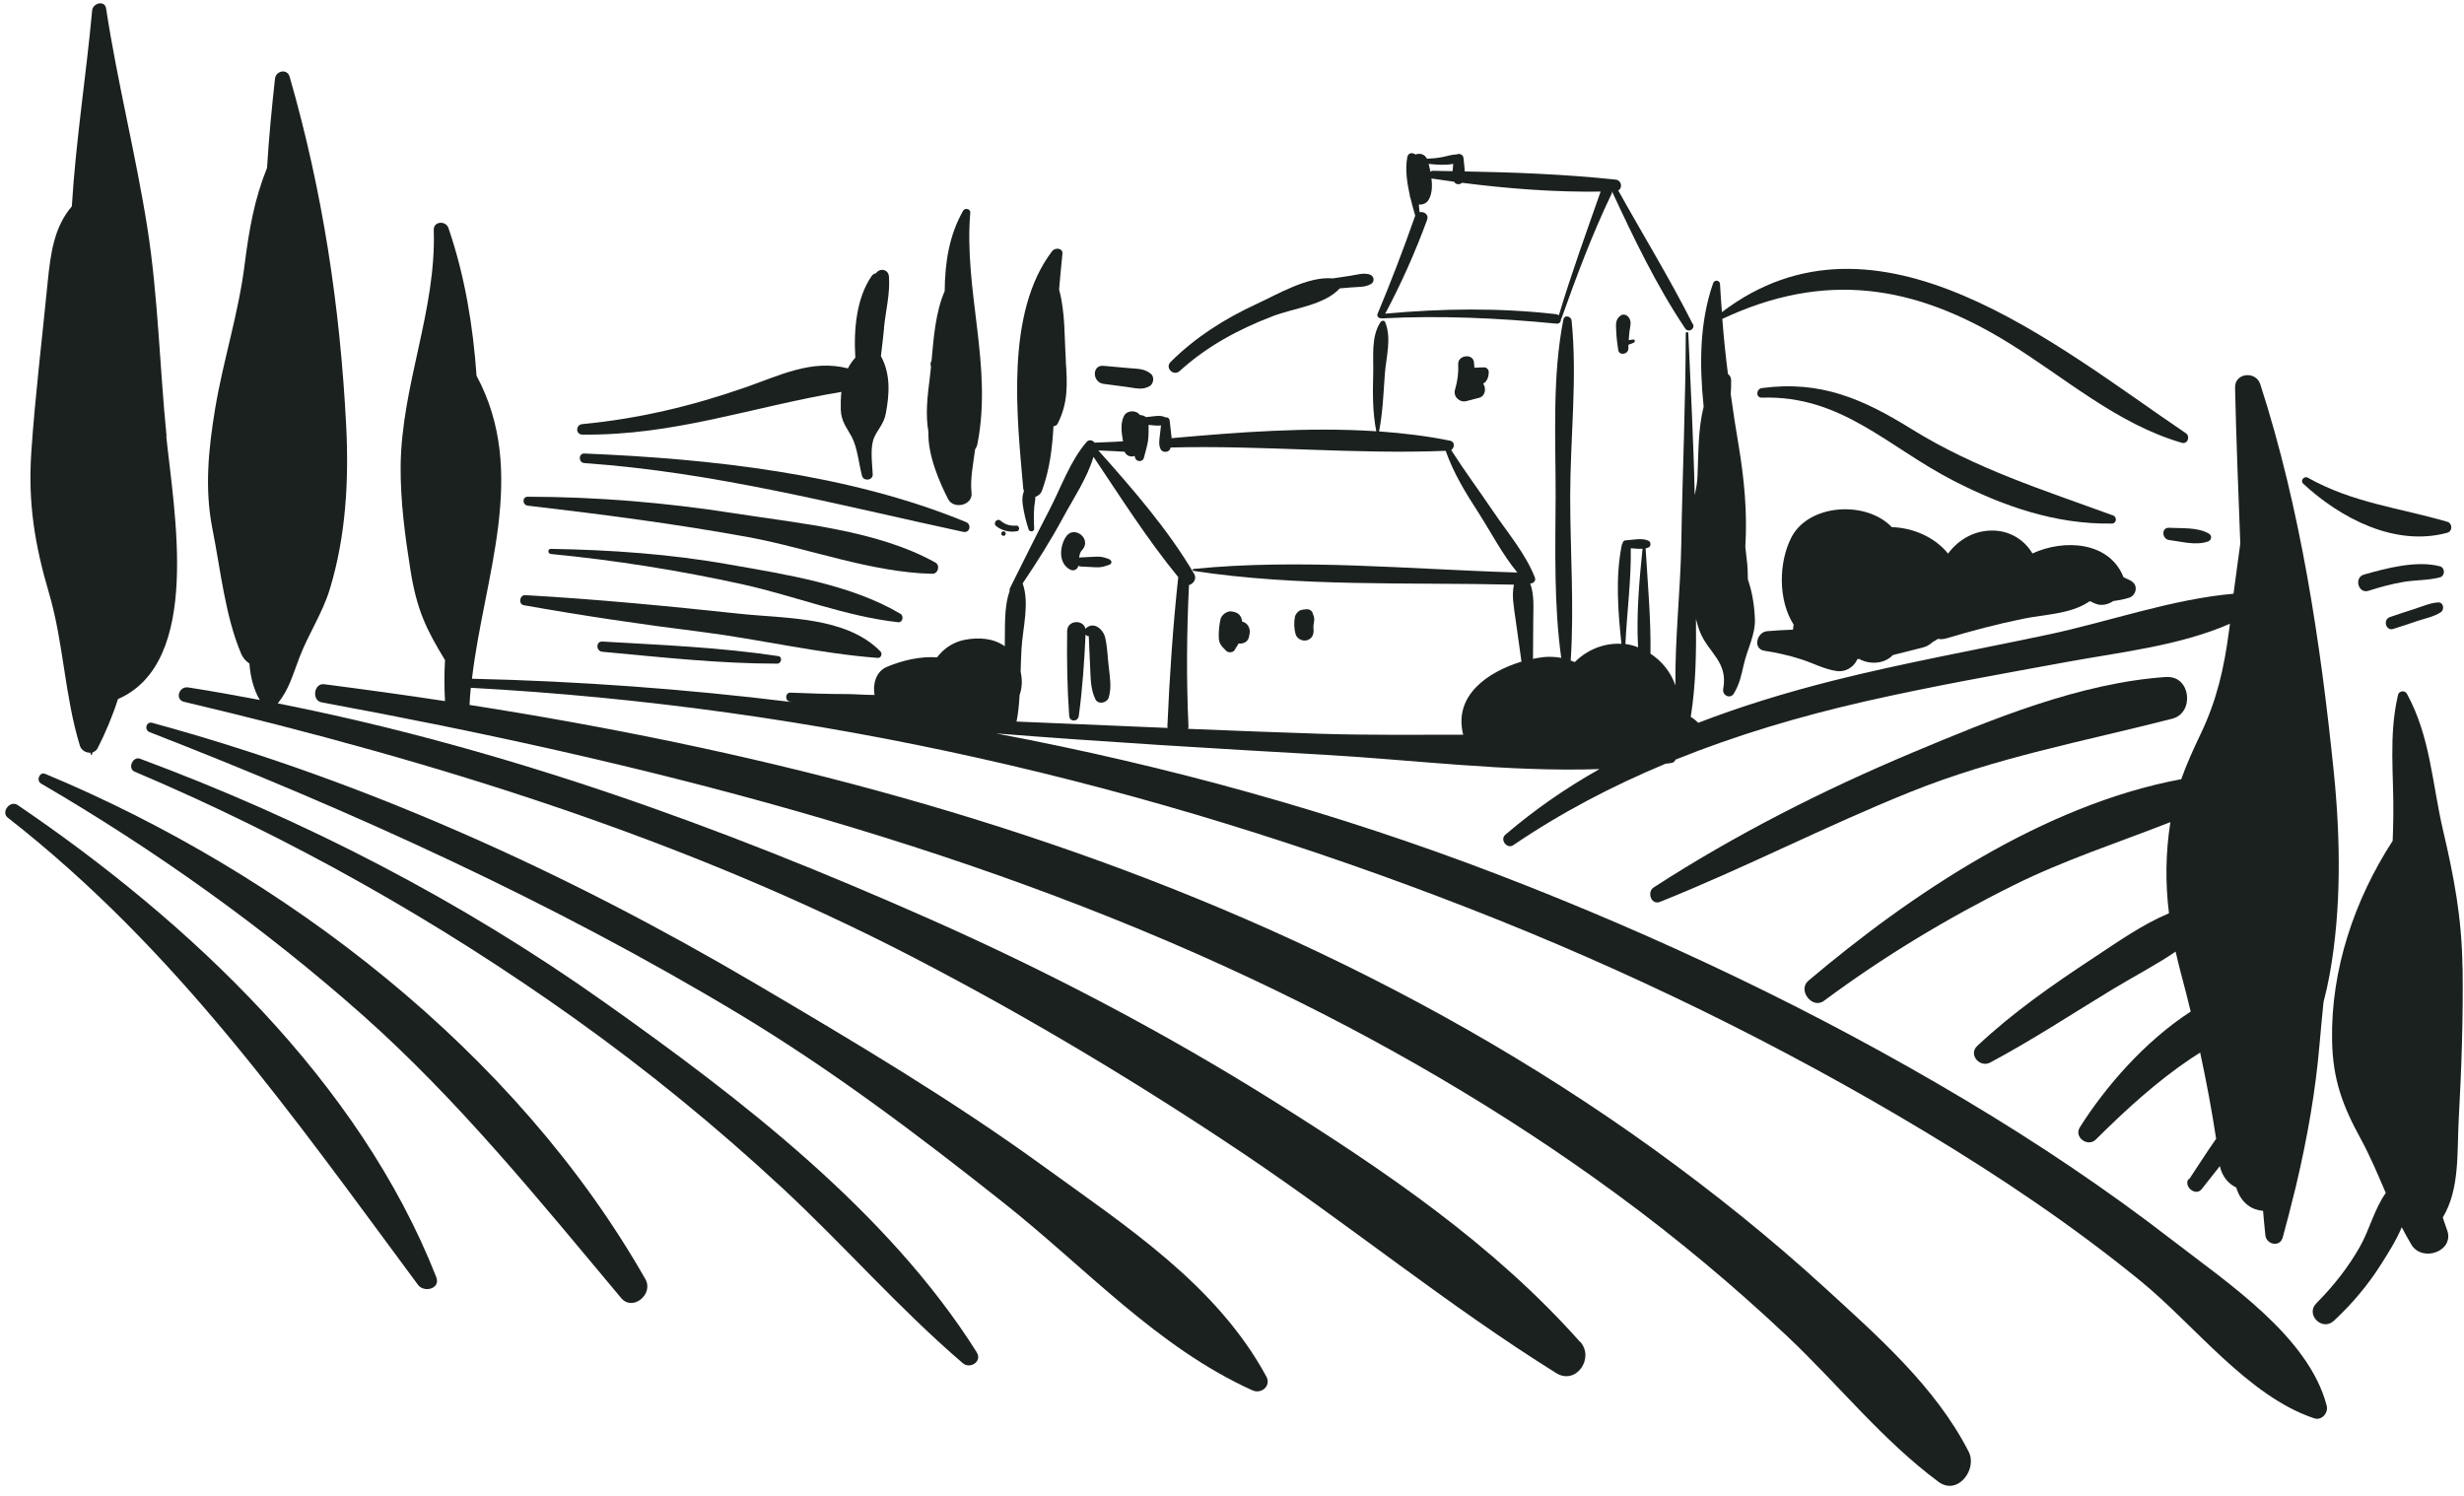<svg xmlns="http://www.w3.org/2000/svg" xmlns:xlink="http://www.w3.org/1999/xlink" id="Camada_2" viewBox="0 0 192.75 117"><defs><style>.cls-1{fill:#1b211f;}.cls-2{clip-path:url(#clippath);}.cls-3{fill:none;}</style><clipPath id="clippath"><rect class="cls-3" width="192.75" height="117"></rect></clipPath></defs><g id="Camada_1-2"><g class="cls-2"><path class="cls-1" d="M99.06,107.69c-3.88-7.16-10.93-11.73-17.41-16.43-7.19-5.22-14.85-9.77-22.51-14.28-14.84-8.74-30.61-15.89-47.23-20.43-.48-.13-.65,.56-.2,.73,15.88,6.19,31.45,13.24,46.07,22.03,7.31,4.4,14.1,9.53,20.78,14.83,6.35,5.03,11.96,11.26,19.41,14.63,.7,.32,1.49-.34,1.09-1.09Z"></path><path class="cls-1" d="M76.41,105.8c-6.96-11.06-18.58-19.91-29.13-27.39-11.24-7.97-23.42-14.25-36.32-19.05-.58-.22-1,.77-.43,1.01,12.14,5.14,23.73,11.68,34.46,19.34,5.65,4.03,11.03,8.43,16.12,13.15,4.85,4.49,9.19,9.49,14.21,13.79,.57,.48,1.53-.14,1.09-.84Z"></path><path class="cls-1" d="M50.49,100.08c-10.13-17.81-28.26-31.75-46.96-39.54-.44-.18-.72,.53-.32,.76,8.9,5.19,17.45,11.28,25.15,18.11,7.52,6.68,13.79,14.45,20.23,22.14,.9,1.07,2.56-.3,1.9-1.47Z"></path><path class="cls-1" d="M192.63,75.67c-.05-3.86-.66-7.05-1.53-10.76-.85-3.66-.98-7.28-2.82-10.64-.15-.28-.62-.23-.69,.09-.75,3.19-.32,6.28-.37,9.51,0,.64-.03,1.28-.05,1.91-2.99,4.61-4.84,10.08-4.74,15.6,.05,3.08,.83,5.14,2.26,7.75,.74,1.36,1.33,2.78,1.94,4.2-.89,1.25-1.26,2.85-2.02,4.2-.93,1.64-2.09,3.1-3.41,4.43-.88,.88,.46,2.22,1.37,1.37,1.43-1.33,2.69-2.82,3.73-4.48,.52-.82,1.15-1.81,1.58-2.84,.24,.46,.49,.92,.76,1.37,.86,1.41,3.41,.5,2.78-1.17-.12-.32-.22-.64-.33-.96,1.35-2.25,1.1-5.07,1.25-7.74,.22-3.94,.35-7.89,.3-11.84Z"></path><path class="cls-1" d="M169.48,52.96c-6.77,.46-13.63,3.3-19.83,5.9-7.03,2.95-13.88,6.42-20.28,10.56-.56,.36-.21,1.41,.48,1.14,6.62-2.65,12.95-5.93,19.56-8.59,6.74-2.72,13.52-3.95,20.51-5.74,1.77-.45,1.46-3.38-.44-3.26Z"></path><path class="cls-1" d="M190.72,47.13c-.63,.04-1.22,.31-1.81,.5-.65,.21-1.3,.42-1.94,.64-.59,.19-.34,1.13,.26,.93,.65-.21,1.3-.42,1.94-.64,.59-.19,1.24-.32,1.76-.66,.32-.21,.22-.8-.21-.77Z"></path><path class="cls-1" d="M190.85,44.3c-1.81-.47-4.17,.15-5.92,.65-.81,.23-.45,1.53,.35,1.27,.91-.29,1.82-.54,2.77-.7,.93-.15,1.9-.11,2.81-.35,.42-.11,.43-.75,0-.87Z"></path><path class="cls-1" d="M13.03,34.13c-.54-5.41-.66-10.94-1.5-16.3-.91-5.76-2.35-11.4-3.23-17.17-.1-.66-1.03-.43-1.09,.15-.47,5.12-1.28,10.2-1.59,15.33-1.37,1.61-1.66,3.59-1.9,6.03-.43,4.39-.97,8.79-1.27,13.19-.27,3.98,.27,7.26,1.38,11.03,1.15,3.9,1.22,8.04,2.42,11.95,.11,.36,.49,.57,.84,.55,0,.02,0,.04-.01,.07-.02,.09,.12,.12,.13,.04,0-.05,.02-.09,.03-.14,.16-.05,.31-.15,.4-.33,.61-1.2,1.16-2.5,1.59-3.84,6.61-2.88,4.37-14.72,3.78-20.54Z"></path><path class="cls-1" d="M123.6,104.98c-6.79-7.64-15.27-13.39-23.88-18.79-8.66-5.43-17.69-10.17-27.04-14.31-16.42-7.27-33.34-13.37-50.95-16.85,.91-1.15,1.15-2.19,1.7-3.61,.71-1.85,1.79-3.43,2.37-5.33,1.26-4.14,1.5-8.5,1.28-12.8-.48-9.35-1.84-18.31-4.42-27.28-.19-.67-1.09-.48-1.15,.16-.26,2.36-.48,4.66-.62,6.96-1,2.49-1.4,4.8-1.76,7.62-.48,3.8-1.67,7.45-2.3,11.22-.52,3.16-.84,6.26-.21,9.42,.64,3.2,.99,6.83,2.27,9.81,.13,.29,.35,.53,.62,.71,.08,1.05,.33,2.03,.81,2.85-1.86-.35-3.73-.69-5.6-.98-.73-.11-1.06,.96-.31,1.13,19.72,4.66,39.22,10.73,57.23,20.09,8.83,4.59,17.42,9.74,25.69,15.29,8.25,5.55,15.96,11.86,24.4,17.13,1.56,.97,3.02-1.16,1.89-2.44Z"></path><path class="cls-1" d="M128.13,50.64c-.15-.06-.29-.11-.44-.15-.18-.05-.36-.08-.54-.11,.12-2.48,.46-5.01,.42-7.49,.3,.03,.62,.06,.92,.04-.26,2.52-.49,5.15-.35,7.71Zm-13.67,6.84c-3.72,0-7.42,.04-11.05-.07-3.49-.11-6.98-.25-10.47-.39,.01-.06,.03-.12,.03-.19-.17-3.69-.14-7.37,.04-11.06,.34-.08,.63-.49,.41-.86-2.04-3.48-4.81-6.65-7.5-9.67,.45,.02,.89,.04,1.34,.06,.24,.01,.48,.04,.71,.04,.15,.34,.5,.44,.79,.33,.01,.05,.03,.1,.04,.15,.08,.33,.6,.34,.68,0,.11-.43,.25-.87,.32-1.3,.06-.41,.05-.86,.05-1.28,.32,.02,.65,.09,.97,.04-.03,.26-.06,.53-.09,.79-.04,.39-.11,.7,.06,1.07,.13,.28,.61,.28,.74,0,.02-.05,.03-.09,.04-.13,7.17-.19,14.39,.55,21.52,.26,.63,1.78,1.55,3.27,2.59,4.88,.97,1.51,1.85,3.24,3.02,4.64-8.36-.25-17.01-1.11-25.33-.28-.08,0-.11,.13-.02,.15,8.19,1.26,16.79,.89,25.08,1.08-.19,.86,0,1.77,.12,2.67,.15,1.12,.31,2.23,.47,3.35-2.66,.82-5.33,2.65-4.56,5.72Zm-23.12-.53c-3.94-.16-7.88-.33-11.82-.5,.14-.68,.2-1.38,.24-2.08,.21-.58,.22-1.22,.08-1.82,.02-.61,.03-1.21,.07-1.81,.1-1.65,.64-3.53,.09-5.1,1.12-1.66,2.18-3.34,3.14-5.11,.82-1.52,1.9-3.11,2.4-4.79,2.13,3.17,4.21,6.46,6.63,9.41-.42,3.88-.68,7.78-.85,11.68,0,.05,.02,.08,.02,.12Zm79.86,35.28c-.41,.61,.57,1.39,1.03,.8,.47-.6,.95-1.2,1.42-1.8,.18,.82,.68,1.39,1.29,1.68,.02,.05,.02,.09,.04,.14,.38,1.1,1.2,1.62,2.05,1.68,.06,.63,.11,1.26,.18,1.9,.07,.74,1.14,.98,1.36,.18,.34-1.24,.66-2.48,.96-3.72,.04-.13,.07-.27,.1-.41,.86-3.65,1.51-7.3,1.83-11.1,.08-1.02,.2-2.09,.3-3.18,.19-.72,.35-1.44,.48-2.16,.93-5.13,.85-10.62,.33-15.78-1.04-10.21-2.6-20.64-5.76-30.41-.34-1.04-1.99-.9-1.97,.27,.09,4.09,.26,8.15,.41,12.2-.18,1.31-.35,2.62-.53,3.93-4.86,.43-9.72,2.18-14.47,3.19-5.65,1.2-11.34,2.22-16.94,3.63-3.58,.91-7.08,1.97-10.47,3.28-.02-.02-.04-.05-.06-.07-.16-.14-.33-.29-.52-.39,.4-2.48,.44-5.08,.41-7.66,.09,.37,.2,.72,.31,1,.67,1.67,2.22,2.33,1.82,4.48-.09,.49,.55,.81,.83,.35,.45-.75,.58-1.39,.77-2.23,.27-1.22,.92-2.35,.88-3.59-.04-1.03-.2-2.11-.55-3.11,0-.51-.02-1.04-.09-1.57-.04-.32-.08-.65-.11-.98,.17-2.66-.09-5.35-.53-7.97-.23-1.34-.43-2.66-.61-3.97,.02-.36,.04-.72,.03-1.09,0-.22-.1-.38-.25-.49-.18-1.43-.33-2.86-.44-4.31,8.02-3.77,15.02-2.68,22.39,1.87,4.42,2.73,8.49,6.35,13.55,7.82,.46,.14,.69-.5,.32-.75-10.16-6.86-24.16-18.7-36.29-9.47-.05-.73-.12-1.45-.15-2.19-.01-.32-.44-.37-.54-.07-1.06,3.04-1.08,6.32-.74,9.66-.44,1.74-.4,3.56-.48,5.43-.02,.5-.11,1-.22,1.49-.09-4.22-.32-8.43-.5-12.66,0-.13-.2-.13-.2,0-.01,5.49-.26,10.97-.35,16.46-.06,3.61-.5,7.39-.46,11.08-.35-1.01-1.04-1.89-1.95-2.48,.04-2.74-.22-5.52-.38-8.24,.08-.02,.16-.04,.23-.07,.2-.1,.2-.42,0-.52-.48-.25-1.23-.07-1.76-.04-.18,0-.27,.13-.28,.26-.03,.04-.05,.08-.06,.14-.5,2.49-.29,5.19-.02,7.7-1.36-.08-2.69,.46-3.65,1.43-.1-.05-.21-.08-.32-.12,.28-4.24-.04-8.59-.04-12.83,0-4.55,.57-9.26,.11-13.77-.03-.34-.56-.48-.64-.09-.89,4.47-.6,9.31-.61,13.86-.02,4.15-.14,8.48,.44,12.62-.63-.12-1.29-.11-1.94,.02-.09,.02-.18,.04-.27,.06,0-1.01,.01-2.01,.02-3.02,0-.95,.1-1.99-.24-2.88,.24,0,.47-.19,.37-.46-.73-1.88-2.15-3.53-3.27-5.19-1.08-1.6-2.24-3.16-3.28-4.79,.27-.17,.31-.65-.08-.73-1.8-.37-3.67-.59-5.56-.73,.29-1.49,.34-2.96,.45-4.48,.1-1.35,.55-2.81,.02-4.08-.06-.15-.27-.11-.35,0-.77,1.15-.54,2.74-.58,4.08-.04,1.53-.05,2.97,.24,4.47-5.32-.35-10.88,.08-16.01,.54,0-.06-.02-.13-.02-.2l-.13-1.16c-.02-.22-.2-.3-.36-.27-.02-.01-.03-.03-.06-.04-.37-.14-.81-.04-1.2,0-.08,0-.16,.01-.24,.02-.13-.1-.3-.16-.47-.16-.29-.41-1.02-.39-1.25,.08-.29,.59-.19,1.31-.07,1.98-.18,0-.36,.02-.55,.03-.56,.02-1.11,.05-1.67,.07-.16-.19-.44-.28-.64-.04-1.3,1.51-1.99,3.56-2.91,5.32-1.05,2.02-2.05,4.06-3.07,6.09-.04,.09-.05,.17-.03,.24-.47,1.32-.34,2.93-.38,4.32-.9-.65-2.08-.71-3.16-.5-.89,.18-1.63,.69-2.14,1.37-1.29-.1-2.71,.23-3.94,.75-.84,.36-1.1,1.35-.95,2.19-.77,0-1.56-.07-2.15-.07-1.47,0-2.94-.05-4.42-.11-.4-.02-.47,.59-.09,.69,.05,.01,.1,.03,.15,.04-8.32-1.02-16.68-1.63-24.98-1.82,.93-7.98,4.44-16.11,.36-23.7-.28-3.93-.92-7.83-2.2-11.56-.21-.6-1.18-.54-1.15,.16,.21,6.28-2.53,12.15-2.59,18.48-.02,2.74,.34,5.43,.77,8.14,.5,3.1,1.22,4.59,2.7,7.02-.06,1.06-.06,2.13,0,3.21-3.14-.48-6.29-.91-9.45-1.32-.81-.1-1,1.28-.19,1.42,24.78,4.58,49.8,10.84,72.68,21.6,10.05,4.73,19.71,10.33,28.67,16.91,4.66,3.42,9.11,7.14,13.32,11.11,3.98,3.76,7.4,8.09,11.8,11.36,1.5,1.11,3.07-.98,2.36-2.36-2.59-5.07-7.1-9.02-11.26-12.83-4.23-3.87-8.72-7.47-13.37-10.83-9.37-6.76-19.5-12.46-30.05-17.18-20.01-8.94-41.07-14.21-62.59-17.58,.02-.45,.05-.89,.1-1.34,27.01,1.47,52.9,7.44,78.08,17.25,12.37,4.82,24.37,10.67,35.75,17.52,5.86,3.53,11.54,7.35,16.84,11.68,4.15,3.39,8.36,8.98,13.53,10.7,.59,.2,1.12-.42,.98-.98-1.4-5.43-7.84-9.67-12.03-12.92-5.17-4-10.61-7.64-16.22-10.99-11.64-6.95-23.96-12.8-36.61-17.66-12.61-4.84-25.82-8.5-39.24-11.03,8.5,.67,17.01,1.18,25.53,1.66,7.08,.4,14.48,1.37,21.68,1.13-2.59,1.46-5.05,3.15-7.37,5.14-.44,.38,.14,1.15,.63,.81,3.75-2.55,7.76-4.64,11.91-6.37,.15-.02,.31-.03,.46-.06,.16-.02,.26-.13,.32-.26,4.78-1.93,9.76-3.4,14.8-4.55,5.23-1.19,10.52-2.12,15.8-3.09,4.21-.77,8.8-1.26,12.77-2.99-.03,.2-.05,.4-.08,.6-.38,2.89-.95,5.38-2.21,8.02-.58,1.21-1.1,2.36-1.52,3.54-10.7,1.99-21.11,8.95-29.17,15.77-.86,.73,.3,2.25,1.22,1.57,4.66-3.46,9.63-6.46,14.83-9.04,3.98-1.98,8.17-3.33,12.27-4.94-.38,2.44-.4,4.78-.11,7.13-2.07,.87-3.95,2.2-5.89,3.48-3.19,2.1-6.32,4.28-9.11,6.9-.71,.66,.19,1.73,1.01,1.3,3.28-1.75,6.38-3.79,9.56-5.72,1.65-1,3.38-1.89,4.95-2.96,.12,.54,.26,1.09,.4,1.64,.28,1.02,.53,2.04,.78,3.05-3.58,2.32-6.66,5.87-8.67,9.05-.49,.77,.61,1.59,1.25,.96,2.3-2.29,4.77-4.55,7.47-6.36,.23-.15,.46-.3,.69-.44,.48,2.23,.9,4.46,1.25,6.75-.03,.04-.06,.08-.09,.12-.7,1-1.35,2.04-2.03,3.05Z"></path><path class="cls-1" d="M86.74,52.24c-.09-.76-.11-1.59-.28-2.34-.16-.69-.92-1.32-1.53-.73-.01,.01,0,.02-.02,.03-.14-.75-1.42-.71-1.43,.17-.03,2.23,0,4.41,.16,6.64,.04,.49,.69,.47,.75,0,.29-2.13,.43-4.23,.53-6.37,.06,.08,.14,.13,.25,.13,0,0,.1,2.14,.11,2.46,.04,.87,.03,1.66,.4,2.46,.22,.47,.93,.31,1.06-.14,.22-.79,.09-1.52,0-2.32Z"></path><path class="cls-1" d="M86.8,43.76c-.39-.16-.66-.23-1.07-.21-.4,.02-.79,.04-1.19,.06-.05,0-.08,.01-.12,.03,.02-.23,.07-.45,.23-.61,.81-.87-.67-2.02-1.29-1-.48,.78-.57,2.04,.35,2.53,.29,.15,.58-.01,.65-.3,.05,.03,.11,.06,.18,.06,.4,.02,.79,.04,1.19,.06,.41,.02,.69-.06,1.07-.21,.19-.08,.19-.31,0-.39Z"></path><path class="cls-1" d="M97.17,48.62c-.03-.28-.18-.56-.42-.67-.15-.07-.27-.1-.44-.12-.35-.03-.77,.29-.84,.64-.09,.43-.14,.87-.13,1.31,0,.26,.03,.49,.19,.71,.11,.15,.25,.27,.37,.41,.18,.2,.6,.17,.71-.09,.07-.15,.17-.26,.25-.4,.01-.02,.01-.05,.02-.07,.35,.05,.74-.11,.82-.5,.02-.08,.04-.17,.05-.25,.09-.43-.16-.87-.58-.96Z"></path><path class="cls-1" d="M102.71,48.05c-.02-.08-.04-.15-.09-.21-.21-.26-.51-.17-.78-.13-.24,.03-.49,.31-.54,.54-.09,.45-.07,.89,.04,1.33,.09,.38,.52,.61,.9,.51,.42-.12,.56-.5,.51-.9-.02-.18,.01-.36,.04-.53,.03-.2,.03-.42-.08-.6Z"></path><path class="cls-1" d="M121.94,24.67c-.06-.05-.12-.08-.21-.09-4.46-.51-8.9-.45-13.37-.04,1.27-2.39,2.35-4.81,3.28-7.35,.15-.41-.25-.66-.59-.59-.03-.2-.04-.4-.06-.6,.29,.03,.6-.08,.77-.38,.27-.45,.29-1.07,.22-1.67,.01,0,.03,.01,.04,.02,.57,.09,1.15,.17,1.73,.25h0c.11,.23,.45,.25,.62,.08,3.58,.46,7.24,.74,10.84,.69-1.13,3.22-2.29,6.42-3.27,9.69Zm-8.26-11.84c-.02,.19-.04,.38-.05,.56-.51,0-1.02-.02-1.53-.03-.08,0-.15,.03-.2,.08-.04-.21-.09-.42-.14-.62,.63,.07,1.32,.12,1.92,0Zm18.73,12.51c-1.79-3.55-3.89-6.97-5.82-10.44,.36-.19,.27-.8-.21-.85-3.89-.41-7.86-.57-11.8-.64-.01-.35-.07-.7-.09-1.01-.02-.32-.33-.42-.54-.32-.4,.01-.79,.15-1.18,.22-.38,.07-.76,.1-1.14,.12-.19-.37-.57-.46-.9-.33-.23-.17-.57-.16-.64,.2-.18,.92-.03,1.97,.19,2.98,0,.05,.01,.11,.03,.16,0,.01,.01,.03,.02,.04,.12,.5,.25,.97,.38,1.41h0s-.01,.03-.02,.04c-.9,2.57-1.88,5.13-2.93,7.64-.08,.2,.11,.35,.29,.34,.02,0,.02,.02,.04,.01,4.57-.24,9.11-.03,13.66,.41,.26,.03,.37-.17,.36-.37,.01-.01,.03-.02,.04-.04,1.17-3.29,2.4-6.58,3.91-9.73,.04-.07,.04-.14,.04-.21,1.7,3.66,3.47,7.36,5.72,10.72,.25,.38,.81,.05,.61-.35Z"></path><path class="cls-1" d="M116.46,29.11c0-.2-.17-.38-.37-.37-.25,0-.5,.02-.75,.03-.01-.15-.02-.3-.04-.45-.1-.7-1.27-.53-1.23,.17,.03,.69-.05,1.33-.25,2-.16,.54,.37,1.03,.89,.89l1-.26c.49-.13,.57-.77,.31-1.11,.32-.15,.44-.56,.44-.9Z"></path><path class="cls-1" d="M127.78,26.56c-.12,.02-.24,.03-.37,.05,.01-.25,.04-.5,.07-.75,.06-.45,.19-.77-.15-1.12-.13-.13-.37-.17-.53-.07-.45,.3-.39,.71-.37,1.21,.02,.51,.08,1.01,.16,1.51,.07,.46,.79,.33,.79-.11,0-.1,0-.21,.01-.31,.14-.05,.28-.11,.41-.16,.12-.05,.12-.27-.03-.25Z"></path><path class="cls-1" d="M75.56,40.84c-9.2-3.79-19.97-4.95-29.84-5.36-.49-.02-.48,.72,0,.75,10.23,.72,19.69,3.24,29.63,5.38,.52,.11,.68-.58,.21-.77Z"></path><path class="cls-1" d="M73.15,44c-4.51-2.52-10.64-3.05-15.69-3.84-5.38-.84-10.72-1.29-16.17-1.3-.46,0-.44,.65,0,.7,5.75,.67,11.54,1.42,17.24,2.46,4.72,.87,9.59,2.76,14.39,2.87,.47,.01,.65-.66,.24-.89Z"></path><path class="cls-1" d="M70.44,48.02c-3.91-2.31-8.99-3.08-13.41-3.86-4.61-.82-9.26-1.14-13.94-1.22-.26,0-.25,.38,0,.4,5.05,.49,10.07,1.29,15.02,2.38,4.03,.89,8.06,2.51,12.15,2.96,.36,.04,.46-.49,.18-.66Z"></path><path class="cls-1" d="M68.87,50.96c-2.68-2.74-7.41-2.56-10.97-2.94-5.61-.6-11.18-1.14-16.81-1.46-.45-.02-.56,.71-.11,.79,4.61,.82,9.21,1.5,13.86,2.08,4.58,.58,9.25,1.7,13.82,2.04,.27,.02,.39-.34,.21-.51Z"></path><path class="cls-1" d="M60.88,51.33c-4.56-.69-9.16-.87-13.76-1.14-.52-.03-.51,.76,0,.8,4.56,.42,9.09,.93,13.68,.93,.33,0,.43-.54,.08-.59Z"></path><path class="cls-1" d="M78.5,41.57c-.23,0-.23,.35,0,.35s.23-.35,0-.35Z"></path><path class="cls-1" d="M75.9,16.64c.03-.31-.42-.4-.56-.15-1.1,1.93-1.42,4.07-1.44,6.28-.72,1.66-.86,3.63-1.03,5.46-.09,.13-.1,.3-.04,.45-.03,.25-.05,.5-.08,.74-.2,1.58-.37,3-.12,4.39-.07,1.8,.89,3.98,1.54,5.24,.43,.83,1.94,.48,1.83-.49-.12-1.07,.13-2.25,.28-3.41,.09-.13,.16-.28,.19-.47,1.18-6.07-1.08-11.94-.57-18.03Z"></path><path class="cls-1" d="M69.15,25.65c.13-1.32,.49-2.68,.39-4.01-.05-.6-.72-.69-1.02-.26-.12,.02-.24,.08-.33,.21-1.18,1.7-1.42,4.15-1.28,6.39-.24,.26-.43,.54-.58,.84-2.85-.73-5.32,.55-8.06,1.5-4.16,1.45-8.32,2.44-12.72,2.86-.52,.05-.54,.81,0,.82,7.2,.09,13.35-2.19,20.27-3.34-.05,.44-.06,.9-.05,1.36,.03,.96,.45,1.39,.86,2.16,.44,.83,.55,2.08,.8,3.04,.12,.46,.86,.37,.84-.11-.04-.92-.23-2.14,.13-2.92,.3-.65,.74-1.04,.89-1.82,.3-1.57,.38-3.13-.38-4.51,.09-.74,.18-1.48,.25-2.22Z"></path><path class="cls-1" d="M83.38,28.25c-.12-1.82-.04-3.81-.53-5.59,.08-.93,.16-1.86,.26-2.8,.05-.47-.57-.51-.8-.22-3.67,4.81-2.77,12.86-2.27,18.52,0,.09,.03,.17,.06,.25-.12,.34-.16,.65-.09,1.09,.09,.65,.25,1.29,.45,1.91,.07,.23,.46,.21,.44-.06-.03-.58-.04-1.15,.01-1.73,.02-.23,.09-.51,.08-.75h0c.22-.07,.43-.23,.53-.51,.59-1.62,.8-3.31,.89-5.02,.14,0,.26-.07,.33-.2,.82-1.62,.76-3.1,.63-4.9Z"></path><path class="cls-1" d="M79.5,41.12c-.45,.04-.87-.07-1.21-.37-.3-.26-.66,.19-.34,.43,.48,.36,1.03,.47,1.61,.38,.25-.04,.19-.47-.06-.44Z"></path><path class="cls-1" d="M166.74,45.46c-.21-.11-.42-.21-.63-.3-.01-.03-.02-.06-.03-.09-1.14-2.71-4.63-2.91-7.09-1.77-.61-1.05-1.73-1.74-2.98-1.79-1.51-.06-2.79,.68-3.62,1.8-1.05-1.3-2.74-2.02-4.4-2.07-2.01-2.11-6.53-1.83-7.87,.83-.99,1.96-1.03,4.88,.19,6.8-.02,.13-.04,.25-.05,.39-.71,.02-1.4,.07-2.03,.12-.8,.07-1.14,1.38-.21,1.53,.97,.15,1.92,.36,2.85,.66,.93,.29,1.86,.8,2.82,.93,.72,.1,1.36-.35,1.6-.92l.12-.04c.82,.47,1.99,.42,2.66-.29l2.34-.59c.31-.08,.58-.24,.8-.45,.14-.06,.26-.15,.39-.23,.2,.04,.43,.03,.67-.04,1.98-.59,3.97-1.12,5.99-1.53,1.72-.36,3.72-.35,5.19-1.36,.03,0,.07,0,.1,0,.12,.07,.24,.13,.37,.18,.47,.19,.98,.07,1.4-.21,.39-.05,.79-.12,1.24-.26,.56-.18,.72-.99,.17-1.29Z"></path><path class="cls-1" d="M107.17,21.48c-.49-.16-1.01,.01-1.51,.09-.47,.07-.93,.14-1.4,.21-1.95-.18-4.29,1.23-5.98,2.01-2.49,1.15-4.76,2.59-6.71,4.53-.46,.46,.23,1.14,.71,.71,2.13-1.94,4.59-3.26,7.27-4.29,1.66-.64,4.03-.85,5.26-2.18,.32-.03,.64-.05,.97-.08,.5-.04,1.04,0,1.48-.27,.3-.19,.23-.62-.1-.73Z"></path><path class="cls-1" d="M165.28,40.32c-5.47-2-10.74-3.65-15.74-6.75-3.83-2.37-7.11-3.82-11.71-3.21-.46,.06-.5,.77,0,.75,6.22-.2,9.83,3.85,14.97,6.49,3.89,2,7.99,3.43,12.4,3.36,.38,0,.43-.52,.09-.64Z"></path><path class="cls-1" d="M172.8,41.75c-.9-.52-2.1-.4-3.11-.46-.63-.04-.59,.88,0,.96,.97,.12,2.1,.45,3.04,.11,.26-.09,.33-.45,.08-.6Z"></path><path class="cls-1" d="M191.44,40.82c-3.77-1.1-7.39-1.47-10.91-3.45-.29-.16-.61,.23-.36,.47,2.94,2.72,7.2,4.95,11.27,3.84,.43-.12,.42-.74,0-.86Z"></path><path class="cls-1" d="M90.03,29.25c-.5-.43-1.07-.39-1.7-.45-.67-.06-1.34-.12-2.01-.18-.92-.08-.88,1.29,0,1.41,.63,.08,1.26,.17,1.88,.25,.6,.08,1.14,.25,1.7-.05,.34-.18,.43-.73,.13-.99Z"></path><path class="cls-1" d="M34.13,99.92c-6.03-15.35-19.36-27.84-32.75-36.94-.59-.4-1.33,.55-.77,.99,13.25,10.36,22.2,23.21,32.09,36.55,.48,.64,1.78,.3,1.43-.6Z"></path></g></g></svg>